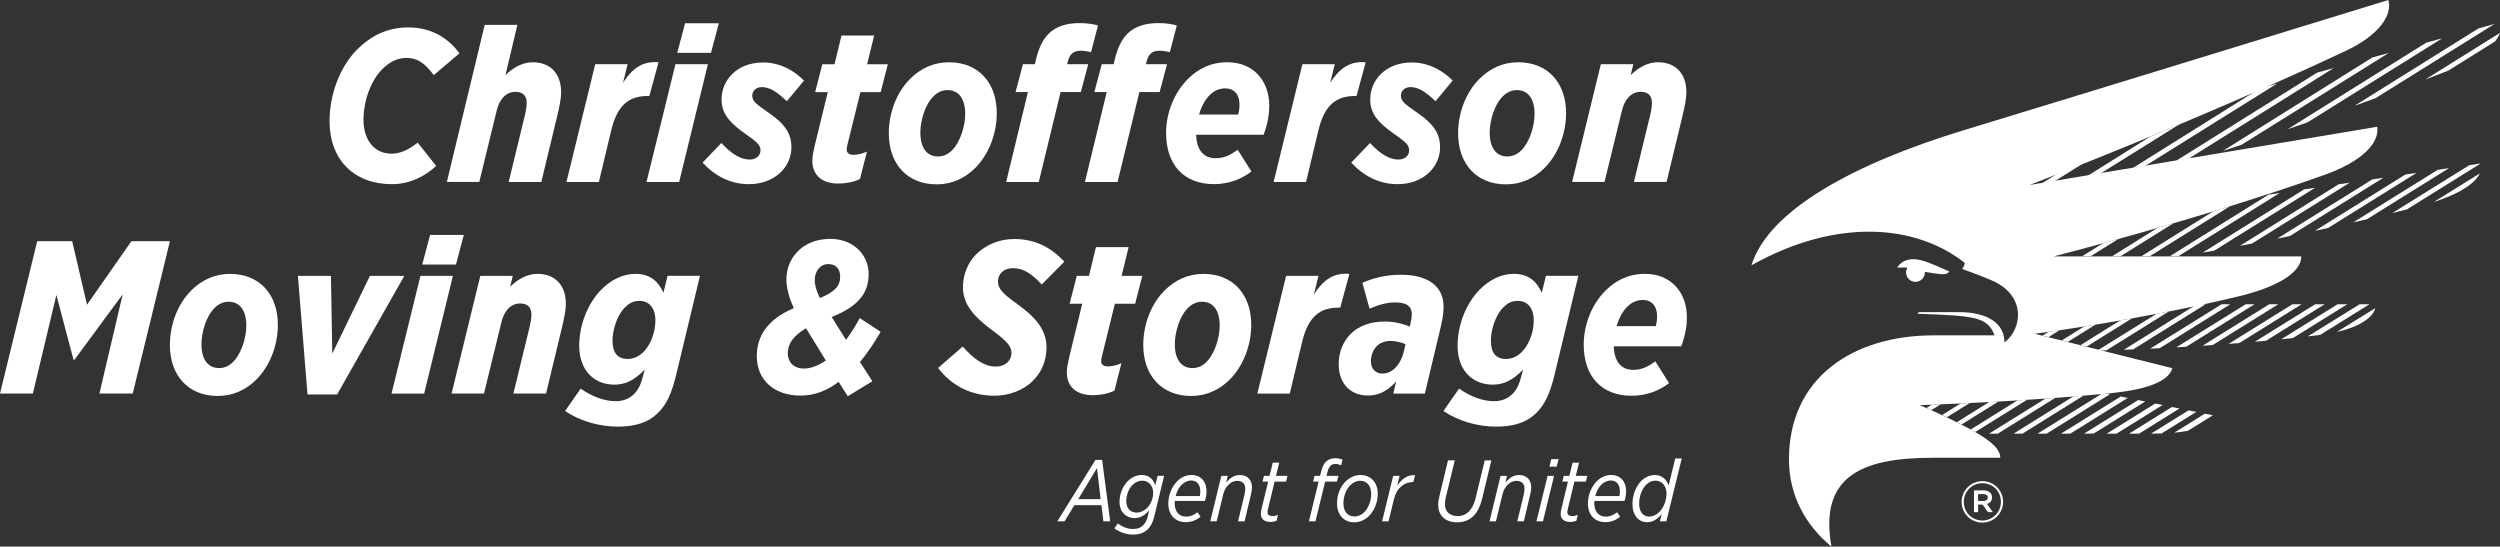 <svg xmlns="http://www.w3.org/2000/svg" id="uuid-d58397e1-2747-4a6d-bd4e-1599cab34beb" width="756.67" height="165.44" viewBox="0 0 756.67 165.44"><rect x="0" y="0" width="756.67" height="165.44" fill="#333333" stroke="none"/><defs><style>.uuid-c40032ca-d6a4-49bd-b088-b1a5f90fc285{fill:#fff;}</style></defs><path class="uuid-c40032ca-d6a4-49bd-b088-b1a5f90fc285" d="M331.57,139.2h2l2.45,18.59h-2.06l-.58-4.88h-8.2l-2.98,4.88h-2.19l11.55-18.59h.01ZM333.13,151.07l-1.11-9.39-5.67,9.39h6.78Z"></path><path class="uuid-c40032ca-d6a4-49bd-b088-b1a5f90fc285" d="M337.3,159.87l1.05-1.45c1.29,1.05,2.98,1.69,4.56,1.69,1.42,0,2.43-.42,3.11-1.16.66-.66,1.11-1.53,1.42-2.85l.42-1.69c-1.19,1.4-2.64,2.4-4.48,2.4-2.43,0-4.54-1.74-4.54-4.93,0-2.24.92-4.67,2.5-6.25,1.19-1.19,2.69-1.87,4.22-1.87,2.4,0,3.53,1.5,4.11,3.11l.71-2.85h1.95l-2.93,12.16c-.47,1.9-1.05,3.06-1.95,3.96-1.13,1.11-2.53,1.66-4.54,1.66s-4.09-.69-5.64-1.92h.03ZM347.18,153.76c.95-.98,1.85-2.66,1.85-4.64s-1.29-3.64-3.3-3.64c-1.13,0-2.11.47-2.95,1.29-1.19,1.19-1.9,3.19-1.9,4.93,0,2.27,1.4,3.45,3.11,3.45,1.19,0,2.35-.55,3.19-1.4h0Z"></path><path class="uuid-c40032ca-d6a4-49bd-b088-b1a5f90fc285" d="M355.57,151.62c-.03.26-.03.53-.03.76,0,2.48,1.37,3.98,3.43,3.98,1.45,0,2.43-.53,3.48-1.32l.92,1.37c-1.27.98-2.64,1.63-4.46,1.63-3.19,0-5.3-2.16-5.3-5.64,0-2.5,1.03-5.09,2.66-6.72,1.19-1.19,2.66-1.92,4.4-1.92,2.85,0,4.51,2.08,4.51,4.93,0,.87-.16,1.87-.5,2.93h-9.12,0ZM355.83,150.15h7.3c.13-.45.16-.9.16-1.48,0-1.79-.87-3.24-2.74-3.24-1.11,0-2.08.53-2.9,1.29-.84.84-1.48,2.08-1.82,3.43h0Z"></path><path class="uuid-c40032ca-d6a4-49bd-b088-b1a5f90fc285" d="M369.65,144.03h1.95l-.47,2.06c1.03-1.29,2.32-2.32,4.14-2.32,2.19,0,3.67,1.4,3.67,3.74,0,.58-.13,1.4-.34,2.29l-1.9,7.99h-1.98l1.95-8.07c.16-.71.24-1.37.24-1.79,0-1.53-.92-2.4-2.48-2.4-1.85,0-3.59,1.71-4.17,3.98l-2,8.28h-1.95l3.35-13.76h-.01Z"></path><path class="uuid-c40032ca-d6a4-49bd-b088-b1a5f90fc285" d="M381.62,155.52c0-.47.11-1.05.21-1.48l2-8.28h-1.69l.42-1.74h1.69l.98-3.98h1.95l-.98,3.98h3.48l-.42,1.74h-3.48l-2.03,8.44c-.08.29-.11.61-.11.84,0,.76.55,1.16,1.53,1.16.53,0,1.11-.13,1.63-.37l-.42,1.77c-.58.26-1.21.37-1.92.37-1.69,0-2.85-.84-2.85-2.45h.01Z"></path><path class="uuid-c40032ca-d6a4-49bd-b088-b1a5f90fc285" d="M399.12,145.77h-1.69l.45-1.74h1.66l.37-1.45c.34-1.32.74-2.19,1.45-2.87s1.66-1.03,2.79-1.03c.82,0,1.63.18,2.21.45l-.45,1.69c-.61-.26-1.19-.4-1.74-.4-1.21,0-1.95.74-2.35,2.32l-.32,1.29h3.61l-.47,1.74h-3.56l-2.93,12.02h-1.98l2.93-12.02h.02Z"></path><path class="uuid-c40032ca-d6a4-49bd-b088-b1a5f90fc285" d="M417,149.49c0,2.53-.98,4.98-2.58,6.62-1.24,1.24-2.82,1.98-4.56,1.98-3.16,0-5.19-2.35-5.19-5.75,0-2.53.95-4.98,2.58-6.59,1.24-1.24,2.79-1.98,4.54-1.98,3.16,0,5.22,2.29,5.22,5.72h-.01ZM412.94,155c1.29-1.32,2.08-3.51,2.08-5.43,0-2.61-1.34-4.06-3.35-4.06-1.13,0-2.16.53-2.98,1.34-1.29,1.29-2.08,3.45-2.08,5.43,0,2.61,1.34,4.03,3.35,4.03,1.13,0,2.19-.5,2.98-1.32h0Z"></path><path class="uuid-c40032ca-d6a4-49bd-b088-b1a5f90fc285" d="M421.66,144.03h1.95l-.71,2.95c1.34-1.95,3.03-3.32,5.41-3.16l-.55,2.08h-.13c-2.56,0-4.9,1.74-5.75,5.25l-1.61,6.64h-1.95l3.35-13.76h-.01Z"></path><path class="uuid-c40032ca-d6a4-49bd-b088-b1a5f90fc285" d="M435.3,152.83c0-.87.13-1.77.4-2.77l2.56-10.73h2.06l-2.72,11.21c-.16.66-.26,1.37-.26,2.08,0,2.11,1.34,3.59,3.93,3.59,1.27,0,2.37-.45,3.27-1.34s1.63-2.24,2.06-4.03l2.79-11.5h2l-2.85,11.84c-.55,2.16-1.4,3.82-2.53,4.96-1.27,1.27-2.93,1.95-4.93,1.95-3.69,0-5.77-2.08-5.77-5.25h0Z"></path><path class="uuid-c40032ca-d6a4-49bd-b088-b1a5f90fc285" d="M454.17,144.03h1.95l-.47,2.06c1.03-1.29,2.32-2.32,4.14-2.32,2.19,0,3.67,1.4,3.67,3.74,0,.58-.13,1.4-.34,2.29l-1.9,7.99h-1.98l1.95-8.07c.16-.71.24-1.37.24-1.79,0-1.53-.92-2.4-2.48-2.4-1.85,0-3.59,1.71-4.17,3.98l-2,8.28h-1.95l3.35-13.76h-.01Z"></path><path class="uuid-c40032ca-d6a4-49bd-b088-b1a5f90fc285" d="M468.41,144.03h1.95l-3.35,13.76h-1.98l3.38-13.76ZM469.54,138.97h2.19l-.58,2.27h-2.19l.58-2.27Z"></path><path class="uuid-c40032ca-d6a4-49bd-b088-b1a5f90fc285" d="M472.36,155.52c0-.47.11-1.05.21-1.48l2-8.28h-1.69l.42-1.74h1.69l.98-3.98h1.95l-.98,3.98h3.48l-.42,1.74h-3.48l-2.03,8.44c-.08.29-.11.61-.11.84,0,.76.55,1.16,1.53,1.16.53,0,1.11-.13,1.63-.37l-.42,1.77c-.58.26-1.21.37-1.92.37-1.69,0-2.85-.84-2.85-2.45h.01Z"></path><path class="uuid-c40032ca-d6a4-49bd-b088-b1a5f90fc285" d="M482.57,151.62c-.03.26-.03.53-.03.76,0,2.48,1.37,3.98,3.43,3.98,1.45,0,2.43-.53,3.48-1.32l.92,1.37c-1.27.98-2.64,1.63-4.46,1.63-3.19,0-5.3-2.16-5.3-5.64,0-2.5,1.03-5.09,2.66-6.72,1.19-1.19,2.66-1.92,4.4-1.92,2.85,0,4.51,2.08,4.51,4.93,0,.87-.16,1.87-.5,2.93h-9.12,0ZM482.83,150.15h7.3c.13-.45.16-.9.16-1.48,0-1.79-.87-3.24-2.74-3.24-1.11,0-2.08.53-2.9,1.29-.84.84-1.48,2.08-1.82,3.43h0Z"></path><path class="uuid-c40032ca-d6a4-49bd-b088-b1a5f90fc285" d="M502.95,155.58c-1.16,1.4-2.56,2.48-4.43,2.48-2.53,0-4.43-2.06-4.43-5.46,0-2.64.98-5.35,2.66-7.04,1.16-1.13,2.61-1.79,4.11-1.79,2.24,0,3.59,1.45,4.19,3.14l1.98-8.15h1.98l-4.67,19.04h-1.95l.55-2.21h.01ZM502.26,154.92c1.29-1.27,2.14-3.51,2.14-5.51,0-2.29-1.37-3.93-3.32-3.93-1.05,0-2.06.45-2.85,1.24-1.32,1.32-2.11,3.53-2.11,5.7,0,2.4,1.13,3.93,3.06,3.93,1.11,0,2.19-.53,3.08-1.42h0Z"></path><path class="uuid-c40032ca-d6a4-49bd-b088-b1a5f90fc285" d="M99.74,36.63c0-7.71,2.96-16.2,8.3-21.61,4.35-4.28,9.22-6.72,15.61-6.72,6.85,0,11.99,3.16,15.41,7.84l-7.77,6.59c-2.44-3.29-4.74-5.2-8.3-5.2-2.83,0-5.2,1.32-7.31,3.43-3.29,3.29-5.66,9.29-5.66,15.35s3.29,10.21,8.5,10.21c2.57,0,5.2-1.19,7.9-3.36l5.6,7.05c-3.62,3.36-8.17,5.53-13.44,5.53-11.33,0-18.84-7.31-18.84-19.1h0Z"></path><path class="uuid-c40032ca-d6a4-49bd-b088-b1a5f90fc285" d="M146.72,7.52h9.88l-3.62,15.22c2.04-1.98,4.81-3.89,8.3-3.89,5.14,0,8.56,3.29,8.56,9.09,0,1.84-.53,4.48-1.19,7.18l-4.81,19.96h-9.88l4.87-20.03c.4-1.58.59-3.1.59-3.82,0-2.24-1.12-3.43-3.43-3.43-3.03,0-5.01,2.57-5.73,5.99l-5.2,21.28h-9.81l11.46-47.56h0Z"></path><path class="uuid-c40032ca-d6a4-49bd-b088-b1a5f90fc285" d="M180.14,19.44h9.81l-1.38,5.6c2.7-4.15,5.8-6.65,10.74-6.19l-2.77,10.21h-.53c-5.6,0-9.16,2.7-11,10.34l-3.75,15.68h-9.81l8.7-35.64h0Z"></path><path class="uuid-c40032ca-d6a4-49bd-b088-b1a5f90fc285" d="M204.45,19.44h9.81l-8.7,35.64h-9.88l8.76-35.64h.01ZM207.35,7.05h10.21l-2.37,8.96h-10.21l2.37-8.96Z"></path><path class="uuid-c40032ca-d6a4-49bd-b088-b1a5f90fc285" d="M212.66,49.21l5.67-5.93c3.23,3.49,5.99,5.01,8.56,5.01,2.04,0,3.29-1.25,3.29-2.77,0-1.78-1.32-2.7-4.94-5.27-4.41-3.16-6.85-5.86-6.85-10.14,0-5.93,4.74-11.2,12.58-11.2,5.34,0,9.55,2.64,12.38,5.47l-5.2,6.26c-3.16-3.03-5.27-4.28-7.64-4.28-1.51,0-2.83,1.05-2.83,2.57,0,1.71,1.19,2.57,4.88,5.14,5.27,3.56,6.98,6.65,6.98,10.47,0,6.19-5.27,11.2-12.85,11.2-5.47,0-10.21-2.37-14.03-6.52h0Z"></path><path class="uuid-c40032ca-d6a4-49bd-b088-b1a5f90fc285" d="M245.87,48.69c0-1.45.33-2.9.72-4.61l3.95-16.2h-3.82l2.17-8.43h3.69l2.11-8.7h9.88l-2.11,8.7h6.26l-2.17,8.43h-6.13l-3.95,16.01c-.13.59-.2,1.12-.2,1.45,0,.86.66,1.52,1.98,1.52s2.96-.4,4.15-.99l-2.11,8.3c-1.65.86-4.15,1.38-6.65,1.38-5.07,0-7.77-2.77-7.77-6.85h0Z"></path><path class="uuid-c40032ca-d6a4-49bd-b088-b1a5f90fc285" d="M301.69,34.26c0,6.26-2.44,12.45-6.46,16.53-3.16,3.16-7.11,5.01-11.73,5.01-9.02,0-14.49-6.32-14.49-15.41,0-6.26,2.37-12.45,6.46-16.53,3.16-3.16,7.11-5.01,11.73-5.01,9.02,0,14.49,6.26,14.49,15.41ZM288.12,45.52c2.63-2.64,4.02-7.51,4.02-11,0-4.81-2.11-7.25-5.34-7.25-1.65,0-3.1.72-4.22,1.84-2.64,2.57-4.02,7.51-4.02,11,0,4.81,2.11,7.25,5.34,7.25,1.65,0,3.1-.72,4.22-1.84Z"></path><path class="uuid-c40032ca-d6a4-49bd-b088-b1a5f90fc285" d="M311.12,27.87h-3.75l2.24-8.43h3.62l.26-1.19c.86-3.62,2.11-6.32,3.95-8.1,2.24-2.17,5.4-3.16,9.29-3.16,2.44,0,4.28.33,5.6.72l-2.11,8.1c-.86-.26-2.31-.46-3.16-.46-2.31,0-3.29,1.19-3.82,3.1l-.26.99h6.39l-2.24,8.43h-6.13l-6.59,27.21h-9.88l6.59-27.21h0ZM334.97,27.87h-3.75l2.24-8.43h3.62l.26-1.19c.86-3.62,2.11-6.32,3.95-8.1,2.24-2.17,5.4-3.16,9.29-3.16,2.44,0,4.28.33,5.6.72l-2.11,8.1c-.86-.26-2.31-.46-3.16-.46-2.31,0-3.29,1.19-3.82,3.1l-.26.99h6.39l-2.24,8.43h-6.13l-6.59,27.21h-9.88l6.59-27.21h0Z"></path><path class="uuid-c40032ca-d6a4-49bd-b088-b1a5f90fc285" d="M362.03,40.78c.13,4.41,2.11,7.11,5.86,7.11,2.57,0,4.35-.86,6.72-2.57l4.15,6.59c-2.9,2.24-6.72,3.82-11.33,3.82-9.22,0-14.49-5.99-14.49-15.48,0-6.13,2.5-12.25,6.59-16.34,3.1-3.1,6.98-5.07,11.99-5.07,7.64,0,12.65,5.4,12.65,13.24,0,2.37-.46,5.34-1.71,8.69h-20.43ZM362.89,34.66h11.86c.33-1.25.4-1.91.4-3.1,0-2.77-1.45-4.81-4.35-4.81-1.84,0-3.43.79-4.74,2.11-1.38,1.38-2.44,3.43-3.16,5.8h0Z"></path><path class="uuid-c40032ca-d6a4-49bd-b088-b1a5f90fc285" d="M394.18,19.44h9.81l-1.38,5.6c2.7-4.15,5.8-6.65,10.74-6.19l-2.77,10.21h-.53c-5.6,0-9.16,2.7-11,10.34l-3.75,15.68h-9.81l8.7-35.64h-.01Z"></path><path class="uuid-c40032ca-d6a4-49bd-b088-b1a5f90fc285" d="M408.99,49.21l5.67-5.93c3.23,3.49,5.99,5.01,8.56,5.01,2.04,0,3.29-1.25,3.29-2.77,0-1.78-1.32-2.7-4.94-5.27-4.41-3.16-6.85-5.86-6.85-10.14,0-5.93,4.74-11.2,12.58-11.2,5.34,0,9.55,2.64,12.38,5.47l-5.2,6.26c-3.16-3.03-5.27-4.28-7.64-4.28-1.51,0-2.83,1.05-2.83,2.57,0,1.71,1.19,2.57,4.88,5.14,5.27,3.56,6.98,6.65,6.98,10.47,0,6.19-5.27,11.2-12.85,11.2-5.47,0-10.21-2.37-14.03-6.52h0Z"></path><path class="uuid-c40032ca-d6a4-49bd-b088-b1a5f90fc285" d="M474,34.26c0,6.26-2.44,12.45-6.46,16.53-3.16,3.16-7.11,5.01-11.73,5.01-9.02,0-14.49-6.32-14.49-15.41,0-6.26,2.37-12.45,6.46-16.53,3.16-3.16,7.11-5.01,11.73-5.01,9.02,0,14.49,6.26,14.49,15.41ZM460.44,45.52c2.63-2.64,4.02-7.51,4.02-11,0-4.81-2.11-7.25-5.34-7.25-1.65,0-3.1.72-4.22,1.84-2.64,2.57-4.02,7.51-4.02,11,0,4.81,2.11,7.25,5.34,7.25,1.65,0,3.1-.72,4.22-1.84Z"></path><path class="uuid-c40032ca-d6a4-49bd-b088-b1a5f90fc285" d="M484.54,19.44h9.81l-.79,3.29c2.04-1.98,4.81-3.89,8.3-3.89,5.14,0,8.56,3.29,8.56,9.09,0,1.84-.53,4.48-1.19,7.18l-4.81,19.96h-9.88l4.87-20.03c.4-1.58.59-3.1.59-3.82,0-2.24-1.12-3.43-3.43-3.43-3.03,0-5.01,2.57-5.73,5.99l-5.2,21.28h-9.81l8.7-35.64v.02Z"></path><path class="uuid-c40032ca-d6a4-49bd-b088-b1a5f90fc285" d="M11.24,73.01h10.61l4.48,19.23,13.44-19.23h11.66l-11.26,46.11h-10.08l7.05-30.04-14.62,19.83h-.26l-5.2-19.63-7.11,29.84H0l11.26-46.11h-.02Z"></path><path class="uuid-c40032ca-d6a4-49bd-b088-b1a5f90fc285" d="M84.1,98.31c0,6.26-2.44,12.45-6.46,16.53-3.16,3.16-7.11,5.01-11.73,5.01-9.02,0-14.49-6.32-14.49-15.41,0-6.26,2.37-12.45,6.46-16.53,3.16-3.16,7.11-5.01,11.73-5.01,9.02,0,14.49,6.26,14.49,15.41ZM70.53,109.57c2.63-2.64,4.02-7.51,4.02-11,0-4.81-2.11-7.25-5.34-7.25-1.65,0-3.1.72-4.22,1.84-2.64,2.57-4.02,7.51-4.02,11,0,4.81,2.11,7.25,5.34,7.25,1.65,0,3.1-.72,4.22-1.84Z"></path><path class="uuid-c40032ca-d6a4-49bd-b088-b1a5f90fc285" d="M90.16,83.49h10.01l.4,23.52,11.4-23.52h10.41l-20.35,35.9h-8.96l-2.9-35.9h-.01Z"></path><path class="uuid-c40032ca-d6a4-49bd-b088-b1a5f90fc285" d="M127.27,83.49h9.81l-8.7,35.64h-9.88l8.76-35.64h.01ZM130.17,71.1h10.21l-2.37,8.96h-10.21l2.37-8.96Z"></path><path class="uuid-c40032ca-d6a4-49bd-b088-b1a5f90fc285" d="M145.39,83.49h9.81l-.79,3.29c2.04-1.98,4.81-3.89,8.3-3.89,5.14,0,8.56,3.29,8.56,9.09,0,1.84-.53,4.48-1.19,7.18l-4.81,19.96h-9.88l4.87-20.02c.4-1.58.59-3.1.59-3.82,0-2.24-1.12-3.43-3.43-3.43-3.03,0-5.01,2.57-5.73,5.99l-5.2,21.28h-9.81l8.7-35.64h0Z"></path><path class="uuid-c40032ca-d6a4-49bd-b088-b1a5f90fc285" d="M171.03,124.4l4.74-6.79c3.49,2.5,7.31,3.82,10.54,3.82,2.5,0,4.28-.86,5.67-2.24,1.25-1.25,2.04-2.96,2.63-5.34l.53-1.98c-3.23,3.29-5.86,4.55-9.22,4.55-5.73,0-10.61-3.95-10.61-11.79,0-6.13,2.5-12.78,6.78-17.06,2.96-2.96,6.52-4.68,10.21-4.68,4.74,0,7.11,2.57,8.5,5.73l1.25-5.14h9.81l-7.11,29.58c-1.45,6.06-2.96,9.29-5.6,11.92-2.83,2.83-6.72,4.15-12.19,4.15s-11.4-1.65-15.94-4.74h.01ZM194.81,106.48c1.71-1.71,3.56-5.27,3.56-9.55,0-3.69-1.91-5.86-4.81-5.86-1.98,0-3.16.72-4.48,2.04-2.37,2.37-3.69,6.85-3.69,10.01,0,3.62,1.51,5.53,4.54,5.53,1.98,0,3.56-.86,4.87-2.17h.01Z"></path><path class="uuid-c40032ca-d6a4-49bd-b088-b1a5f90fc285" d="M266.55,100.42c-1.91,3.29-4.02,6.46-6.26,9.16l3.75,5.8-7.44,4.55-2.77-4.35c-3.43,2.57-7.11,4.15-11.53,4.15-8.04,0-13.24-4.74-13.24-11.92,0-5.99,3.1-11.07,11.2-14.56-1.45-3.1-2.24-6.19-2.24-8.63,0-6.52,4.87-12.32,13.31-12.32,7.05,0,11.59,4.94,11.59,10.61s-2.96,9.75-11.2,13.04l4.35,6.92c1.45-1.98,2.83-4.15,4.15-6.59l6.32,4.15h.01ZM249.95,109.11l-5.99-9.75c-3.82,2.24-5.53,4.68-5.53,7.58,0,2.37,1.52,4.61,4.94,4.61,1.98,0,4.28-.86,6.59-2.44h-.01ZM248.17,90.21c4.41-1.84,6.13-3.62,6.13-6.46,0-1.98-.99-3.82-3.62-3.82-2.44,0-4.08,2.17-4.08,4.81,0,1.12.26,2.9,1.58,5.47h-.01Z"></path><path class="uuid-c40032ca-d6a4-49bd-b088-b1a5f90fc285" d="M283.95,111.35l7.44-6.46c3.49,3.95,6.59,6.06,10.01,6.06,2.83,0,4.74-1.78,4.74-4.15,0-1.91-1.25-3.49-5.93-6.92-5.4-4.02-8.76-7.77-8.76-12.91,0-4.15,1.65-7.58,3.95-9.95,2.83-2.83,6.92-4.68,11.59-4.68,6.92,0,11.66,3.1,15.15,6.85l-6.85,6.92c-2.96-3.16-5.4-4.94-8.63-4.94s-4.61,2.04-4.61,4.02,1.05,3.43,5.86,6.85c5.2,3.75,8.83,7.51,8.83,13.11,0,4.22-1.58,7.58-4.15,10.14-2.9,2.9-7.31,4.48-11.66,4.48-7.05,0-13.04-3.1-17-8.43h.02Z"></path><path class="uuid-c40032ca-d6a4-49bd-b088-b1a5f90fc285" d="M322.89,112.74c0-1.45.33-2.9.72-4.61l3.95-16.2h-3.82l2.17-8.43h3.69l2.11-8.7h9.88l-2.11,8.7h6.26l-2.17,8.43h-6.13l-3.95,16.01c-.13.59-.2,1.12-.2,1.45,0,.86.66,1.52,1.98,1.52s2.96-.4,4.15-.99l-2.11,8.3c-1.65.86-4.15,1.38-6.65,1.38-5.07,0-7.77-2.77-7.77-6.85h0Z"></path><path class="uuid-c40032ca-d6a4-49bd-b088-b1a5f90fc285" d="M378.71,98.31c0,6.26-2.44,12.45-6.46,16.53-3.16,3.16-7.11,5.01-11.73,5.01-9.02,0-14.49-6.32-14.49-15.41,0-6.26,2.37-12.45,6.46-16.53,3.16-3.16,7.11-5.01,11.73-5.01,9.02,0,14.49,6.26,14.49,15.41ZM365.14,109.57c2.63-2.64,4.02-7.51,4.02-11,0-4.81-2.11-7.25-5.34-7.25-1.65,0-3.1.72-4.22,1.84-2.64,2.57-4.02,7.51-4.02,11,0,4.81,2.11,7.25,5.34,7.25,1.65,0,3.1-.72,4.22-1.84Z"></path><path class="uuid-c40032ca-d6a4-49bd-b088-b1a5f90fc285" d="M389.25,83.49h9.81l-1.38,5.6c2.7-4.15,5.8-6.65,10.74-6.19l-2.77,10.21h-.53c-5.6,0-9.16,2.7-11,10.34l-3.75,15.68h-9.81l8.7-35.64h-.01Z"></path><path class="uuid-c40032ca-d6a4-49bd-b088-b1a5f90fc285" d="M405.17,110.36c0-3.62,1.25-6.92,3.62-9.29,2.44-2.44,6.06-3.75,10.21-3.75,2.96,0,5.27.59,7.71,1.52l.13-.59c.26-1.12.46-2.17.46-3.23,0-1.91-1.05-3.49-5.07-3.49-2.57,0-5.2.79-7.71,1.91l-2.17-7.84c3.23-1.45,7.11-2.44,11.59-2.44,8.5,0,12.98,3.62,12.98,9.68,0,2.24-.46,4.55-1.05,6.92l-4.61,19.37h-9.55l.86-3.69c-2.37,2.7-5.14,4.28-8.5,4.28-5.67,0-8.89-4.02-8.89-9.35h0ZM424.87,106.48l.53-2.31c-1.19-.53-2.96-.99-4.48-.99-1.78,0-3.29.59-4.28,1.65-1.05,1.05-1.71,2.77-1.71,4.55,0,2.17,1.32,3.69,3.49,3.69,3.43,0,5.67-3.36,6.46-6.59h0Z"></path><path class="uuid-c40032ca-d6a4-49bd-b088-b1a5f90fc285" d="M436.88,124.4l4.74-6.79c3.49,2.5,7.31,3.82,10.54,3.82,2.5,0,4.28-.86,5.67-2.24,1.25-1.25,2.04-2.96,2.63-5.34l.53-1.98c-3.23,3.29-5.86,4.55-9.22,4.55-5.73,0-10.61-3.95-10.61-11.79,0-6.13,2.5-12.78,6.78-17.06,2.96-2.96,6.52-4.68,10.21-4.68,4.74,0,7.11,2.57,8.5,5.73l1.25-5.14h9.81l-7.11,29.58c-1.45,6.06-2.96,9.29-5.6,11.92-2.83,2.83-6.72,4.15-12.19,4.15s-11.4-1.65-15.94-4.74h0ZM460.66,106.48c1.71-1.71,3.56-5.27,3.56-9.55,0-3.69-1.91-5.86-4.81-5.86-1.98,0-3.16.72-4.48,2.04-2.37,2.37-3.69,6.85-3.69,10.01,0,3.62,1.51,5.53,4.54,5.53,1.98,0,3.56-.86,4.87-2.17h.01Z"></path><path class="uuid-c40032ca-d6a4-49bd-b088-b1a5f90fc285" d="M488.43,104.83c.13,4.41,2.11,7.11,5.86,7.11,2.57,0,4.35-.86,6.72-2.57l4.15,6.59c-2.9,2.24-6.72,3.82-11.33,3.82-9.22,0-14.49-5.99-14.49-15.48,0-6.13,2.5-12.25,6.59-16.34,3.1-3.1,6.98-5.07,11.99-5.07,7.64,0,12.65,5.4,12.65,13.24,0,2.37-.46,5.34-1.71,8.69h-20.43ZM489.28,98.7h11.86c.33-1.25.4-1.91.4-3.1,0-2.77-1.45-4.81-4.35-4.81-1.84,0-3.43.79-4.74,2.11-1.38,1.38-2.44,3.43-3.16,5.8h-.01Z"></path><path class="uuid-c40032ca-d6a4-49bd-b088-b1a5f90fc285" d="M579.18,78.45c-2.54,0-4.01,1.07-4.99,2.53h3.15c-.27.44-.43.94-.43,1.49,0,1.57,1.27,2.84,2.84,2.84s2.84-1.27,2.84-2.84c0-.07-.02-.14-.02-.21,1.16.21,3.47.61,4.76.72,1.54.12,2.31-.24,2.67-.81-5.17-2.29-8.26-3.72-10.8-3.72h-.02Z"></path><path class="uuid-c40032ca-d6a4-49bd-b088-b1a5f90fc285" d="M698.35,37.07l40.84-25.48-4.86,1.33-41.93,26.19c1.91-.65,3.89-1.34,5.95-2.05h0ZM721.4,53.8l-3.36.49-28.79,17.92c1.25-.25,2.51-.51,3.81-.77l28.33-17.65h0ZM675.04,92.09h-2.64l-21.61,13.44c.93-.04,1.89-.09,2.88-.14,0,0,21.37-13.3,21.37-13.3ZM722.97,16.04l-4.93,1.35-45.24,28.28c1.51-.49,3.41-1.12,5.66-1.86,0,0,44.51-27.77,44.51-27.77ZM700.71,56.84l-3.35.49-30.68,19.13c1.07-.19,2.26-.4,3.56-.63l30.47-18.99ZM741.21,50.9l-3.39.5-25.58,15.91c1.38-.32,2.77-.64,4.16-.96l24.8-15.44h.01ZM700.68,69.86c1.31-.28,2.63-.56,3.96-.86l26.77-16.67-3.37.49-27.37,17.03h0ZM689.56,92.09h-2.73l-20.2,12.55c1.02-.07,2.05-.14,3.09-.21l19.84-12.34h0ZM641.89,120.01l-18.09,11.24h2.81l17.38-10.81-2.1-.43h0ZM718.97,29.73l36.02-22.47-4.8,1.32-37.55,23.44c2.08-.75,4.19-1.51,6.32-2.29h0ZM661.7,104.95l20.67-12.86h-2.68l-20.97,13.03c.97-.05,1.97-.11,2.98-.17ZM711.17,55.3l-3.35.49-29.89,18.62c1.18-.22,2.41-.45,3.68-.7l29.56-18.41ZM700.74,92.09l-18.28,11.35c1.11-.1,2.23-.2,3.36-.3l17.76-11.04h-2.84,0ZM714.46,97.92l1.6-.99c1.58-1.14,2.53-2.39,2.88-3.68l-11.65,7.22c2.97-.68,5.35-1.56,7.18-2.55h0ZM744.67,57.8l2.23-1.39c1.85-1.31,3.05-2.64,3.7-3.95l-13.96,8.67c3.27-1.05,5.92-2.17,8.03-3.34h0ZM714.2,92.08l-15.69,9.73c1-.11,1.99-.23,2.99-.35.26-.03.5-.07.75-.1l14.91-9.27h-2.97.01ZM724.09,64.48c1.48-.37,2.95-.74,4.43-1.12l22.3-13.88-3.41.5-23.31,14.49h-.01ZM647.15,121.08l-16.37,10.16h2.88l15.63-9.72-2.15-.44h.01ZM734.02,24.09c2.35-.9,4.69-1.81,7.01-2.73l14.13-8.81c.69-.86,1.21-1.74,1.51-2.6l-22.65,14.14ZM707.52,92.09l-17.08,10.6c1.17-.12,2.35-.24,3.52-.36l16.46-10.23h-2.9ZM657.4,123.18l-13.01,8.07h3.04l12.23-7.6-2.26-.46h0ZM652.32,122.14l-14.67,9.11h2.96l13.92-8.66-2.2-.45h-.01ZM693.84,92.09l-19.31,11.99c1.06-.08,2.13-.17,3.22-.25l18.88-11.74h-2.79ZM662.41,124.2l-11.36,7.04h.57c.91,0,1.78-.02,2.63-.05l10.49-6.52-2.33-.48h0ZM658.06,130.96c1.52-.14,2.9-.33,4.14-.57l7.55-4.69-2.4-.49-9.28,5.75h0Z"></path><polygon class="uuid-c40032ca-d6a4-49bd-b088-b1a5f90fc285" points="631.9 53.19 650.85 41.32 659.77 37.54 635.31 52.79 631.9 53.19"></polygon><polygon class="uuid-c40032ca-d6a4-49bd-b088-b1a5f90fc285" points="645.42 50.92 684.08 26.72 689.19 25.3 649.17 50.29 645.42 50.92"></polygon><polygon class="uuid-c40032ca-d6a4-49bd-b088-b1a5f90fc285" points="658.57 48.71 701.32 21.98 706.31 20.61 662.33 48.07 658.57 48.71"></polygon><polygon class="uuid-c40032ca-d6a4-49bd-b088-b1a5f90fc285" points="630.18 77.57 636.54 73.59 641.16 72.32 632.75 77.57 630.18 77.57"></polygon><polygon class="uuid-c40032ca-d6a4-49bd-b088-b1a5f90fc285" points="639.25 77.57 653.05 68.95 657.88 67.54 641.8 77.57 639.25 77.57"></polygon><polygon class="uuid-c40032ca-d6a4-49bd-b088-b1a5f90fc285" points="648.09 77.57 669.94 63.93 675.03 62.36 650.63 77.57 648.09 77.57"></polygon><polygon class="uuid-c40032ca-d6a4-49bd-b088-b1a5f90fc285" points="656.71 77.57 686.64 58.9 689.99 58.41 659.25 77.57 656.71 77.57"></polygon><polygon class="uuid-c40032ca-d6a4-49bd-b088-b1a5f90fc285" points="618.19 101.59 620.07 100.42 623.36 99.94 619.99 102.04 618.19 101.59"></polygon><polygon class="uuid-c40032ca-d6a4-49bd-b088-b1a5f90fc285" points="624.01 103.05 630.85 98.79 634.27 98.23 625.82 103.5 624.01 103.05"></polygon><polygon class="uuid-c40032ca-d6a4-49bd-b088-b1a5f90fc285" points="629.69 104.47 641.72 96.97 645.29 96.34 631.51 104.93 629.69 104.47"></polygon><polygon class="uuid-c40032ca-d6a4-49bd-b088-b1a5f90fc285" points="634.72 106.15 652.72 94.97 656.46 94.25 637.55 106.03 634.72 106.15"></polygon><polygon class="uuid-c40032ca-d6a4-49bd-b088-b1a5f90fc285" points="642.83 105.86 664.91 92.09 667.56 92.09 645.62 105.75 642.83 105.86"></polygon><polygon class="uuid-c40032ca-d6a4-49bd-b088-b1a5f90fc285" points="583.08 123.49 584.71 122.47 587.38 122.37 584.54 124.13 583.08 123.49"></polygon><polygon class="uuid-c40032ca-d6a4-49bd-b088-b1a5f90fc285" points="587.79 125.62 593.45 122.1 596.18 121.97 589.23 126.3 587.79 125.62"></polygon><polygon class="uuid-c40032ca-d6a4-49bd-b088-b1a5f90fc285" points="592.27 127.78 602.09 121.66 604.89 121.51 593.68 128.49 592.27 127.78"></polygon><polygon class="uuid-c40032ca-d6a4-49bd-b088-b1a5f90fc285" points="596.48 129.99 610.63 121.18 613.51 121 597.85 130.75 596.48 129.99"></polygon><polygon class="uuid-c40032ca-d6a4-49bd-b088-b1a5f90fc285" points="602.03 131.25 619.1 120.63 622.07 120.41 604.67 131.25 602.03 131.25"></polygon><polygon class="uuid-c40032ca-d6a4-49bd-b088-b1a5f90fc285" points="609.44 131.25 627.53 119.99 630.62 119.74 612.13 131.25 609.44 131.25"></polygon><polygon class="uuid-c40032ca-d6a4-49bd-b088-b1a5f90fc285" points="616.7 131.25 636.59 118.89 638.59 119.33 619.44 131.25 616.7 131.25"></polygon><polygon class="uuid-c40032ca-d6a4-49bd-b088-b1a5f90fc285" points="617.65 55.73 623.51 52.04 630.28 49.6 621.64 54.99 617.65 55.73"></polygon><path class="uuid-c40032ca-d6a4-49bd-b088-b1a5f90fc285" d="M614.39,55.95s50.95-19.55,95.71-40.61c9.77-4.6,14.13-10.7,12.77-15.34,0,0-94.24,29-128.12,39.29-33.88,10.29-59.48,24.39-64.64,41,26.1-14.61,49.97-12.24,64.56-.72-.11.69-.36,1.29-.77,1.84,0,0,5.4,1.95,8.89,3.44,10.33,4.39,9.53,14.44,3.9,18.8,0-5.61-4.86-9.18-13.83-9.18h-11.77c-.43,0-.66.23-.66.5,17.21.61,21.09.88,23.26,6.53h-18.48c-24.07,0-43.75,12.6-43.75,37.53,0,10.88,4.99,19.93,12.86,26.41-3.69-20.77,8.4-26.89,30.54-26.89h20.56c0-3.45-5.11-6.52-10.45-9.36-5.91-3.15-13.89-6.56-13.89-6.56,0,0,33.44-1.12,58.42-3.7,11.05-1.14,17.02-3.8,17.98-7.49l-41.63-10.41s32.1-4.19,61.81-11.36c12.33-2.98,18.87-7.43,18.87-12.07h-74.92s44.21-11.23,82-24.69c11.3-4.03,16.7-9.69,15.88-14.54l-105.1,17.61v-.03Z"></path><path class="uuid-c40032ca-d6a4-49bd-b088-b1a5f90fc285" d="M593.72,151.93v-.03c0-3.41,2.77-6.27,6.29-6.27s6.26,2.83,6.26,6.24v.03c0,3.41-2.77,6.27-6.29,6.27s-6.26-2.83-6.26-6.24ZM605.61,151.89v-.03c0-3.1-2.41-5.62-5.6-5.62s-5.63,2.55-5.63,5.65v.03c0,3.1,2.41,5.62,5.6,5.62s5.63-2.55,5.63-5.65ZM597.46,148.42h2.93c.87,0,1.54.26,1.99.71.35.33.54.8.54,1.37v.04c0,1.06-.62,1.72-1.53,1.98l1.77,2.48h-1.49l-1.59-2.27h-1.37v2.27h-1.25v-6.57h0ZM600.34,151.63c.81,0,1.3-.4,1.3-1.02v-.04c0-.66-.49-1.02-1.3-1.02h-1.63v2.08h1.63Z"></path></svg>